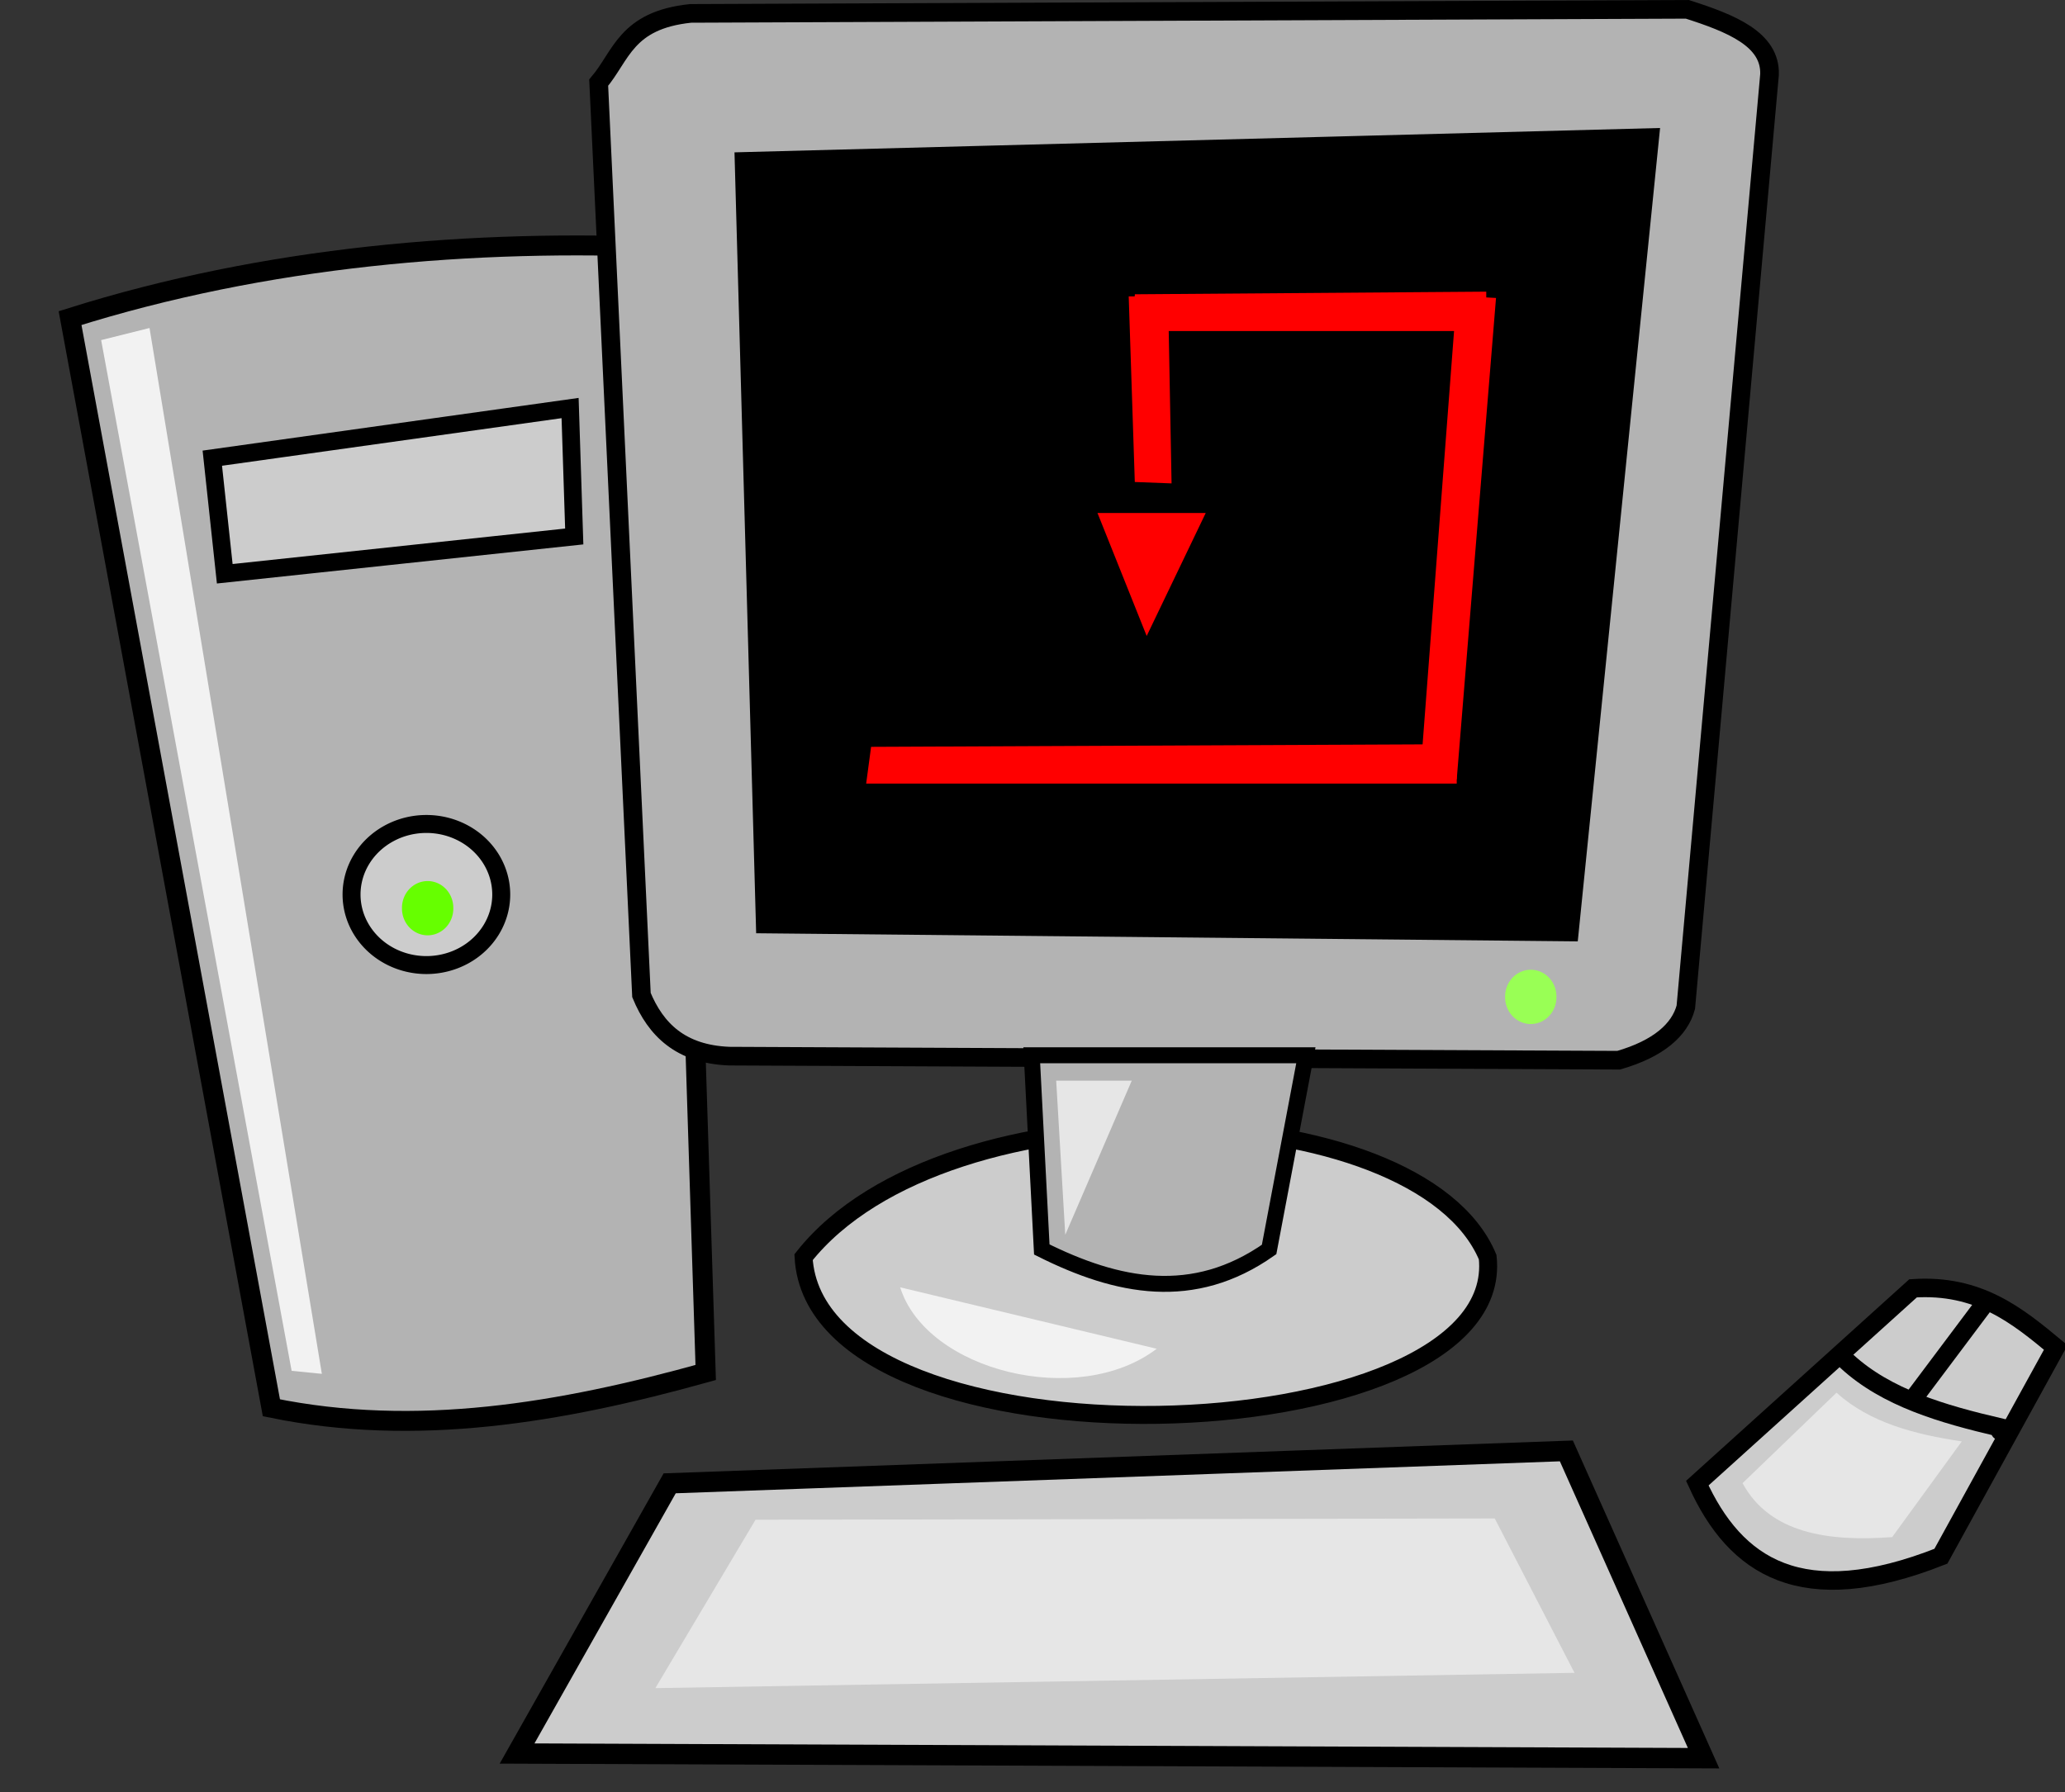 <?xml version="1.0" encoding="UTF-8" standalone="no"?>
<!-- Created with Inkscape (http://www.inkscape.org/) -->
<svg
   xmlns:dc="http://purl.org/dc/elements/1.1/"
   xmlns:cc="http://web.resource.org/cc/"
   xmlns:rdf="http://www.w3.org/1999/02/22-rdf-syntax-ns#"
   xmlns:svg="http://www.w3.org/2000/svg"
   xmlns="http://www.w3.org/2000/svg"
   xmlns:sodipodi="http://sodipodi.sourceforge.net/DTD/sodipodi-0.dtd"
   xmlns:inkscape="http://www.inkscape.org/namespaces/inkscape"
   width="423.856"
   height="367.954"
   id="svg3161"
   sodipodi:version="0.32"
   inkscape:version="0.45.1"
   version="1.0"
   sodipodi:docbase="C:\Documents and Settings\Louis\Bureau"
   sodipodi:docname="computer.svg"
   inkscape:output_extension="org.inkscape.output.svg.inkscape">
  <rect width="100%" height="100%" fill="#333333" stroke="none"/>
  <defs
     id="defs3163" />
  <sodipodi:namedview
     id="base"
     pagecolor="#ffffff"
     bordercolor="#666666"
     borderopacity="1.0"
     inkscape:pageopacity="0.0"
     inkscape:pageshadow="2"
     inkscape:zoom="1.4"
     inkscape:cx="186.57792"
     inkscape:cy="199.30029"
     inkscape:document-units="px"
     inkscape:current-layer="layer1"
     width="765px"
     height="990px"
     inkscape:window-width="1024"
     inkscape:window-height="712"
     inkscape:window-x="0"
     inkscape:window-y="22"
     showguides="true"
     inkscape:guide-bbox="true" />
  <g
     inkscape:label="Calque 1"
     inkscape:groupmode="layer"
     id="layer1"
     transform="translate(-131.32,-127.071)">
    <path
       style="fill:#b3b3b3;fill-opacity:1;stroke:#000000;stroke-width:4.093;stroke-linecap:round;stroke-miterlimit:4;stroke-dasharray:none;stroke-opacity:1"
       d="M 268.83,177.889 L 276.171,408.851 C 246.456,417.133 216.74,422.201 187.025,416.096 L 145.699,192.38 C 185.902,179.697 228.626,176.103 268.83,177.889 z "
       id="path4164"
       sodipodi:nodetypes="ccccc" />
    <path
       style="fill:#b3b3b3;fill-opacity:1;stroke:#000000;stroke-width:3.827;stroke-linecap:round;stroke-miterlimit:4;stroke-dasharray:none;stroke-opacity:1"
       d="M 254.204,144.038 C 258.887,138.533 259.755,131.21 273.072,129.821 L 477.647,128.985 C 486.622,131.849 494.768,135.109 494.529,142.365 L 477.345,333.866 C 476.11,338.465 471.793,342.364 463.557,344.738 L 280.974,343.901 C 271.015,343.497 265.921,338.455 262.983,331.357 L 254.204,144.038 z "
       id="path4146"
       sodipodi:nodetypes="ccccccccc" />
    <path
       style="fill:#000000;fill-opacity:1;stroke:#000000;stroke-width:3.541;stroke-linecap:round;stroke-miterlimit:4;stroke-dasharray:none;stroke-opacity:1"
       d="M 283.899,160.072 C 285.349,212.354 286.8,264.636 288.25,316.919 C 343.356,317.463 398.462,318.008 453.568,318.552 C 459.078,264.092 464.589,209.631 470.099,155.17 C 408.033,156.804 345.966,158.438 283.899,160.072 z "
       id="path4152" />
    <path
       style="fill:#cccccc;fill-opacity:1;stroke:#000000;stroke-width:3.686;stroke-linecap:round;stroke-miterlimit:4;stroke-dasharray:none;stroke-opacity:1"
       d="M 296.258,385.179 C 298.794,430.591 441.062,426.079 436.677,385.179 C 422.51,351.258 325.484,348.137 296.258,385.179 z "
       id="path4162"
       sodipodi:nodetypes="ccc" />
    <path
       style="fill:#b3b3b3;fill-opacity:1;stroke:#000000;stroke-width:3.275;stroke-linecap:round;stroke-miterlimit:4;stroke-dasharray:none;stroke-opacity:1"
       d="M 343.097,343.725 L 345.155,383.593 C 360.708,391.375 376.26,394.517 391.813,383.593 L 399.36,343.725 L 343.097,343.725 z "
       id="path4156"
       sodipodi:nodetypes="ccccc" />
    <path
       sodipodi:type="arc"
       style="fill:#cccccc;fill-opacity:1;stroke:#000000;stroke-width:3;stroke-linecap:round;stroke-miterlimit:4;stroke-dasharray:none;stroke-opacity:1"
       id="path4166"
       sodipodi:cx="189.64285"
       sodipodi:cy="265.35715"
       sodipodi:rx="12.5"
       sodipodi:ry="11.785714"
       d="M 202.143 265.357 A 12.5 11.786 0 1 1  177.143,265.357 A 12.5 11.786 0 1 1  202.143 265.357 z"
       transform="matrix(1.229,0,0,1.229,-14.231,-15.404)" />
    <path
       style="fill:#cccccc;fill-opacity:1;stroke:#000000;stroke-width:3.632;stroke-linecap:round;stroke-miterlimit:4;stroke-dasharray:none;stroke-opacity:1"
       d="M 174.9,221.137 L 177.453,244.867 L 249.187,237.211 L 248.336,210.844 L 174.9,221.137 z "
       id="path4168"
       sodipodi:nodetypes="ccccc" />
    <path
       style="fill:#e6e6e6;fill-opacity:1;stroke:none;stroke-width:3;stroke-linecap:round;stroke-miterlimit:4;stroke-dasharray:none;stroke-opacity:1"
       d="M 348.109,348.932 L 349.971,380.581 L 363.623,348.932 L 348.109,348.932 z "
       id="path4222"
       sodipodi:nodetypes="cccc" />
    <path
       style="fill:#f2f2f2;fill-opacity:1;stroke:none;stroke-width:3;stroke-linecap:round;stroke-miterlimit:4;stroke-dasharray:none;stroke-opacity:1"
       d="M 316.089,391.367 C 321.451,408.524 352.577,416.303 368.744,403.979 L 316.089,391.367 z "
       id="path5197"
       sodipodi:nodetypes="ccc" />
    <path
       style="fill:#f2f2f2;fill-opacity:1;stroke:none;stroke-width:3;stroke-linecap:round;stroke-miterlimit:4;stroke-dasharray:none;stroke-opacity:1"
       d="M 152.081,196.893 L 191.177,408.507 L 197.383,409.127 L 162.011,194.41 L 152.081,196.893 z "
       id="path5237"
       sodipodi:nodetypes="ccccc" />
    <path
       sodipodi:type="arc"
       style="fill:#66ff00;fill-opacity:1;stroke:none;stroke-width:3;stroke-linecap:round;stroke-miterlimit:4;stroke-dasharray:none;stroke-opacity:1"
       id="path5239"
       sodipodi:cx="206.07143"
       sodipodi:cy="279.10715"
       sodipodi:rx="4.2857141"
       sodipodi:ry="4.4642859"
       d="M 210.357 279.107 A 4.286 4.464 0 1 1  201.786,279.107 A 4.286 4.464 0 1 1  210.357 279.107 z"
       transform="matrix(1.229,0,0,1.229,-34.165,-29.496)" />
    <path
       sodipodi:type="arc"
       style="fill:#99ff55;fill-opacity:1;stroke:none;stroke-width:3;stroke-linecap:round;stroke-miterlimit:4;stroke-dasharray:none;stroke-opacity:1"
       id="path5241"
       sodipodi:cx="206.07143"
       sodipodi:cy="279.10715"
       sodipodi:rx="4.2857141"
       sodipodi:ry="4.4642859"
       d="M 210.357 279.107 A 4.286 4.464 0 1 1  201.786,279.107 A 4.286 4.464 0 1 1  210.357 279.107 z"
       transform="matrix(1.229,0,0,1.229,192.261,-11.285)" />
    <path
       style="fill:#cccccc;fill-opacity:1;stroke:#000000;stroke-width:4.177;stroke-linecap:round;stroke-miterlimit:4;stroke-dasharray:none;stroke-opacity:1"
       d="M 268.777,431.605 L 237.453,487.077 L 480.995,488.037 L 452.827,424.95 L 268.777,431.605 z "
       id="path4172"
       sodipodi:nodetypes="ccccc" />
    <path
       style="fill:#e6e6e6;fill-opacity:1;stroke:none;stroke-width:3;stroke-linecap:round;stroke-miterlimit:4;stroke-dasharray:none;stroke-opacity:1"
       d="M 265.834,473.653 L 454.499,470.513 L 438.126,438.815 L 286.403,439.077 L 265.834,473.653 z "
       id="path5243"
       sodipodi:nodetypes="ccccc" />
    <path
       style="opacity:1;fill:#ff0000;fill-opacity:1;stroke:none;stroke-width:3;stroke-linecap:round;stroke-miterlimit:4;stroke-dasharray:none;stroke-opacity:1"
       d="M 131.32,495.025 L 134.35,474.822"
       id="path5277" />
    <path
       style="opacity:1;fill:#ff0000;fill-opacity:1;stroke:none;stroke-width:3;stroke-linecap:round;stroke-miterlimit:4;stroke-dasharray:none;stroke-opacity:1"
       d="M 310.117,280.402 L 430.325,279.863 L 430.325,287.944 L 309.107,287.944 L 310.117,280.402 z "
       id="path5281" />
    <path
       style="opacity:1;fill:#ff0000;fill-opacity:1;stroke:none;stroke-width:3;stroke-linecap:round;stroke-miterlimit:4;stroke-dasharray:none;stroke-opacity:1"
       d="M 422.866,285.835 L 430.325,187.804 L 438.388,188.244 L 430.325,287.068 L 422.866,285.835 z "
       id="path5283" />
    <path
       style="opacity:1;fill:#ff0000;fill-opacity:1;stroke:none;stroke-width:3;stroke-linecap:round;stroke-miterlimit:4;stroke-dasharray:none;stroke-opacity:1"
       d="M 364.261,187.488 L 436.386,186.949 L 436.386,195.03 L 363.655,195.03 L 364.261,187.488 z "
       id="path5285" />
    <path
       style="opacity:1;fill:#ff0000;fill-opacity:1;stroke:none;stroke-width:3;stroke-linecap:round;stroke-miterlimit:4;stroke-dasharray:none;stroke-opacity:1"
       d="M 364.246,226.027 L 362.996,187.925 L 371.075,187.89 L 371.792,226.314 L 364.246,226.027 z "
       id="path5287" />
    <path
       style="opacity:1;fill:#ff0000;fill-opacity:1;stroke:none;stroke-width:3;stroke-linecap:round;stroke-miterlimit:4;stroke-dasharray:none;stroke-opacity:1"
       d="M 356.584,232.386 L 378.807,232.386 L 366.685,257.639 L 356.584,232.386 z "
       id="path5289" />
    <path
       style="fill:#cccccc;fill-opacity:1;stroke:#000000;stroke-width:3.8;stroke-linecap:round;stroke-miterlimit:4;stroke-dasharray:none;stroke-opacity:1"
       d="M 479.704,431.572 C 487.486,448.687 501.067,457.896 529.704,446.572 L 553.276,403.715 C 545.385,397.172 537.461,390.674 523.99,391.572 L 479.704,431.572 z "
       id="path4210"
       sodipodi:nodetypes="ccccc" />
    <path
       style="fill:#cccccc;fill-opacity:1;stroke:#000000;stroke-width:3.8;stroke-linecap:round;stroke-miterlimit:4;stroke-dasharray:none;stroke-opacity:1"
       d="M 510.418,406.572 C 518.54,414.039 529.968,417.373 541.847,420.144 L 541.847,420.858"
       id="path4214"
       sodipodi:nodetypes="ccc" />
    <path
       style="fill:#cccccc;fill-opacity:1;stroke:#000000;stroke-width:3.8;stroke-linecap:round;stroke-miterlimit:4;stroke-dasharray:none;stroke-opacity:1"
       d="M 524.704,413.358 L 538.633,394.786"
       id="path4218"
       sodipodi:nodetypes="cc" />
    <path
       style="fill:#e6e6e6;fill-opacity:1;stroke:none;stroke-width:3.8;stroke-linecap:round;stroke-miterlimit:4;stroke-dasharray:none;stroke-opacity:1"
       d="M 508.276,413.001 L 488.99,431.572 C 494.576,441.884 506.59,443.624 519.704,442.644 L 533.99,423.001 C 524.293,421.543 515.141,419.177 508.276,413.001 z "
       id="path4223"
       sodipodi:nodetypes="ccccc" />
  </g>
</svg>

